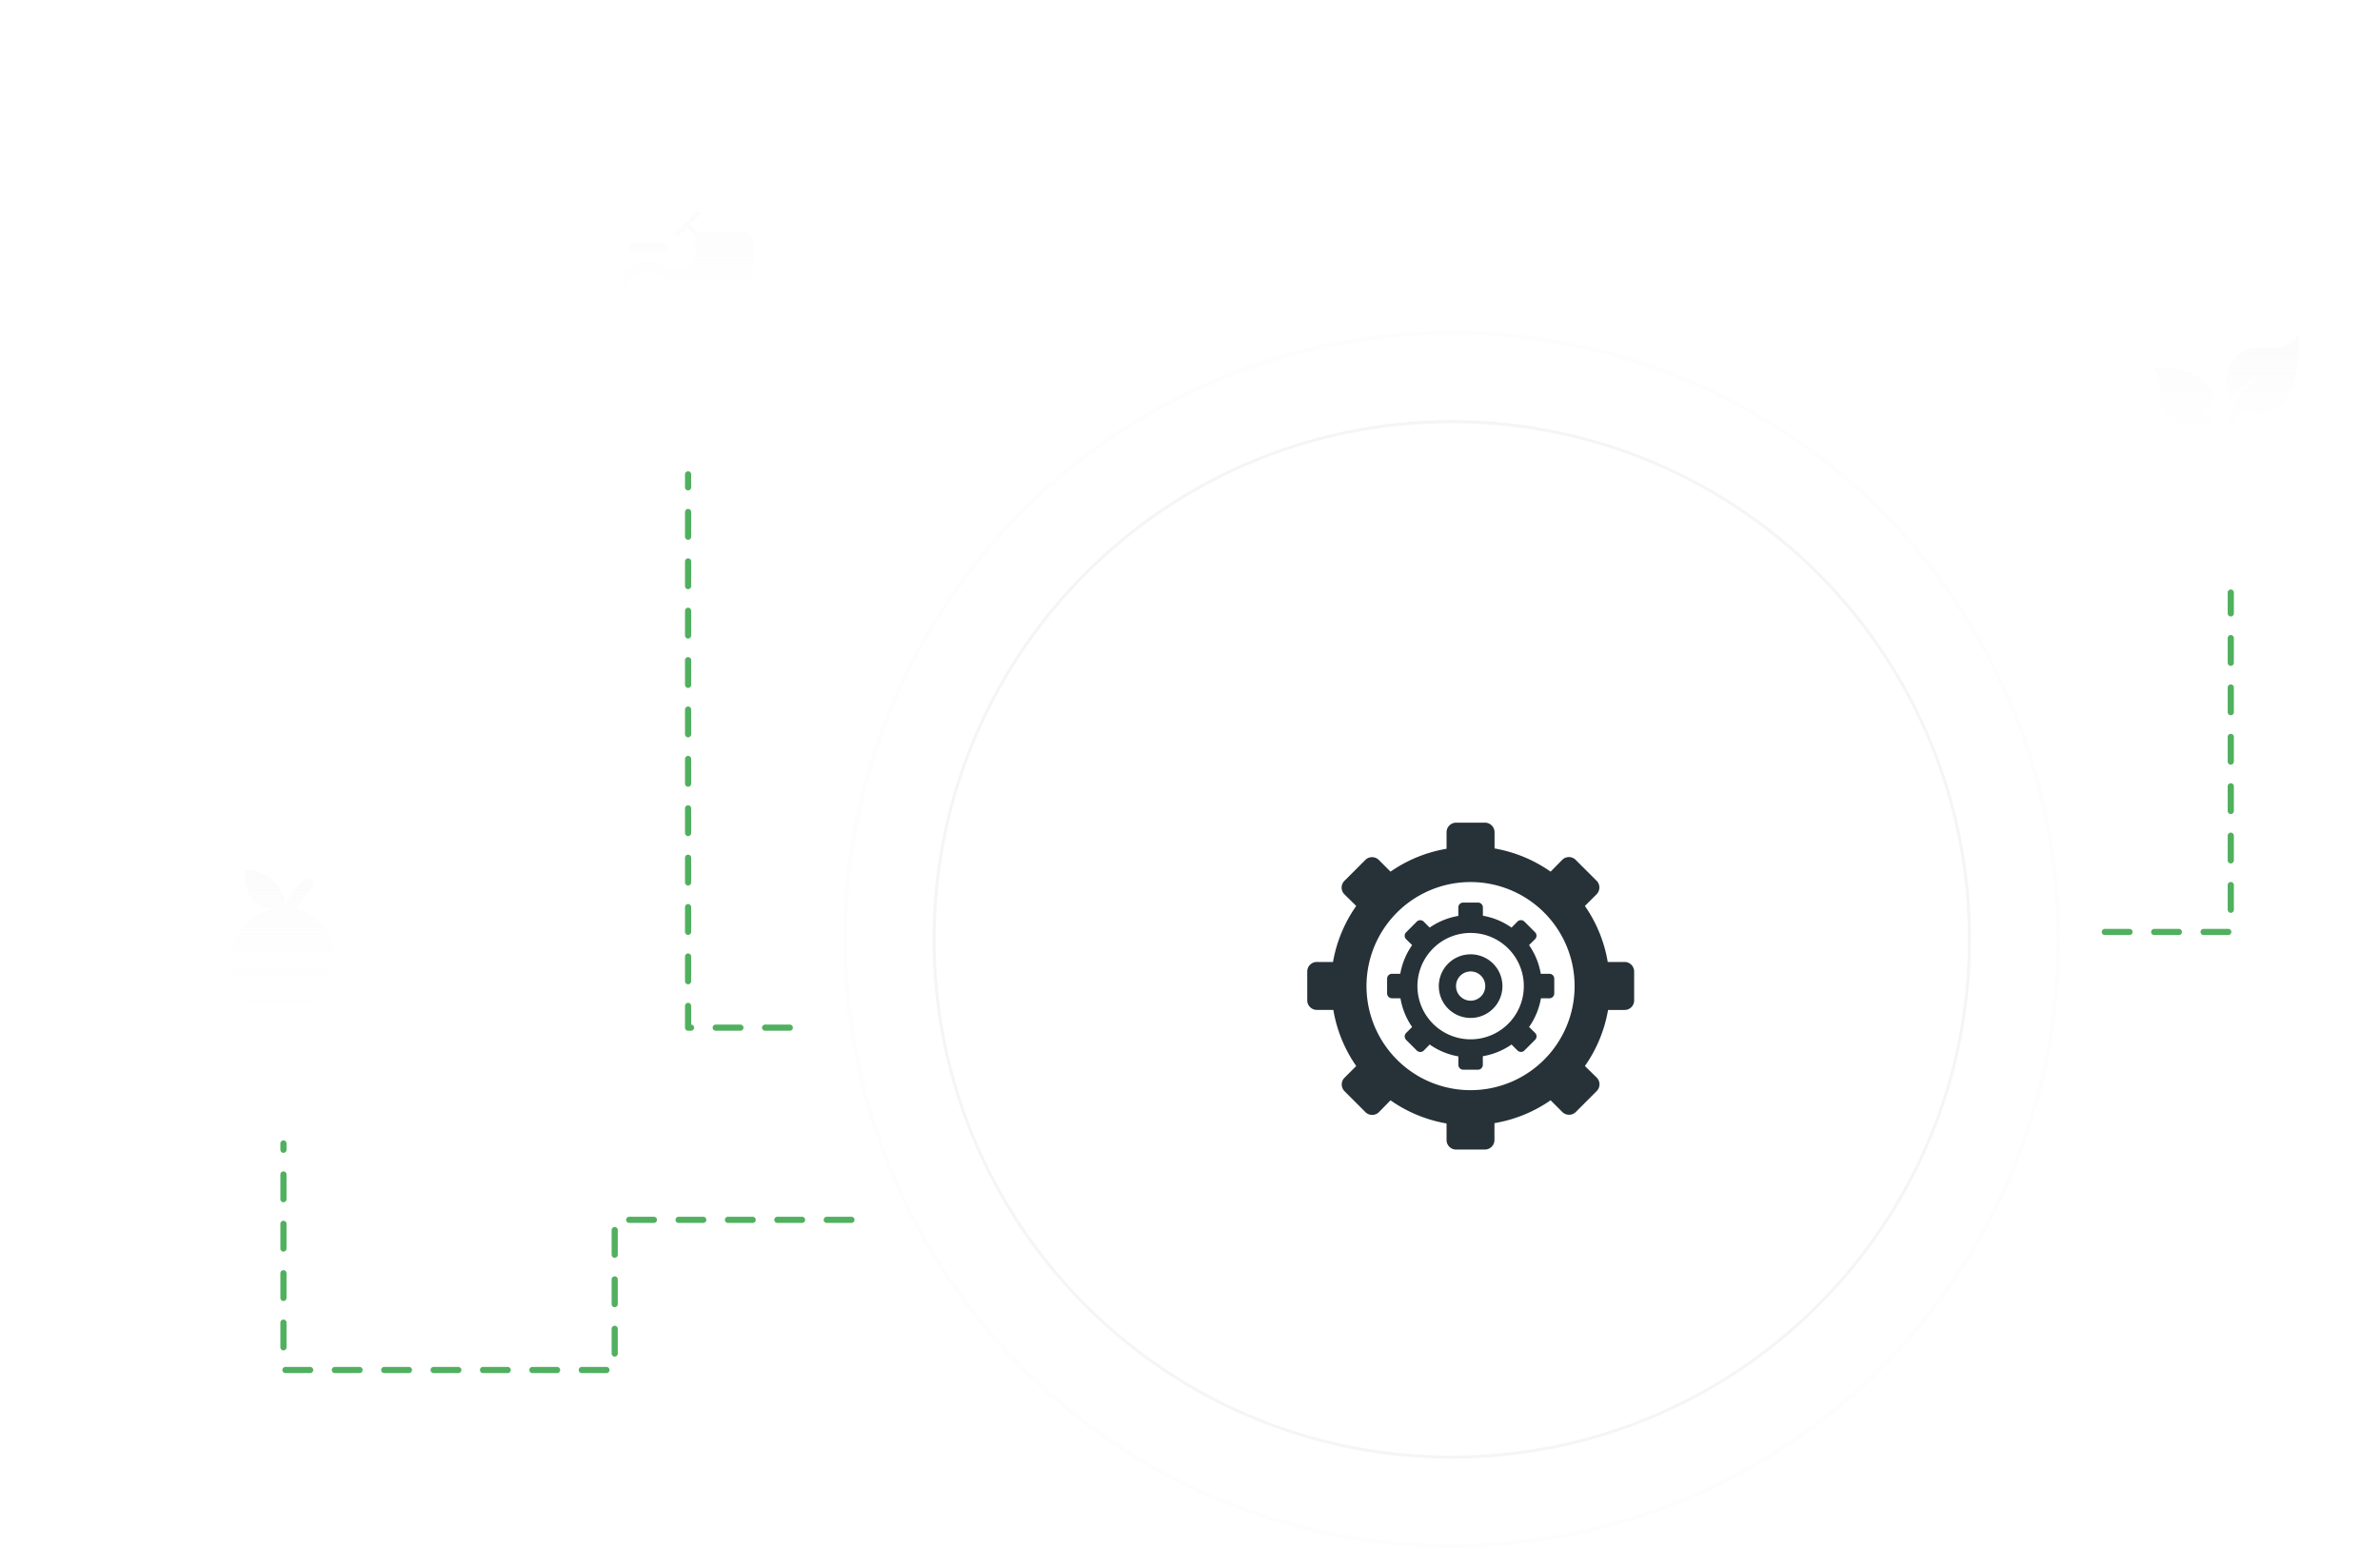 <svg xmlns="http://www.w3.org/2000/svg" xmlns:xlink="http://www.w3.org/1999/xlink" width="578.271" height="376.12" viewBox="0 0 578.271 376.12">
  <defs>
    <filter id="Ellipse_1529" x="0" y="163.615" width="136" height="136" filterUnits="userSpaceOnUse">
      <feOffset dy="3" input="SourceAlpha"/>
      <feGaussianBlur stdDeviation="10" result="blur"/>
      <feFlood flood-opacity="0.102"/>
      <feComposite operator="in" in2="blur"/>
    </filter>
    <filter id="Ellipse_1553" x="99.355" y="0" width="136" height="136" filterUnits="userSpaceOnUse">
      <feOffset dy="3" input="SourceAlpha"/>
      <feGaussianBlur stdDeviation="10" result="blur-2"/>
      <feFlood flood-opacity="0.102"/>
      <feComposite operator="in" in2="blur-2"/>
    </filter>
    <linearGradient id="linear-gradient" x1="0.5" x2="0.5" y2="1" gradientUnits="objectBoundingBox">
      <stop offset="0" stop-color="#fff"/>
      <stop offset="1" stop-color="#fff" stop-opacity="0.051"/>
    </linearGradient>
    <filter id="Path_4843" x="210.366" y="130.313" width="284.527" height="215.1" filterUnits="userSpaceOnUse">
      <feOffset dy="10" input="SourceAlpha"/>
      <feGaussianBlur stdDeviation="12.5" result="blur-3"/>
      <feFlood flood-color="#52a359" flood-opacity="0.4"/>
      <feComposite operator="in" in2="blur-3"/>
      <feComposite in="SourceGraphic"/>
    </filter>
    <linearGradient id="linear-gradient-2" x1="0.5" x2="0.5" y2="1" gradientUnits="objectBoundingBox">
      <stop offset="0" stop-color="#fbfbfc"/>
      <stop offset="1" stop-color="#fff" stop-opacity="0.2"/>
    </linearGradient>
  </defs>
  <g id="Group_4628" data-name="Group 4628" transform="translate(7241.205 19762.516)">
    <path id="Path_7330" data-name="Path 7330" d="M-6708.827-20148.646h30.605v-82.463" transform="translate(-20.968 612.562)" fill="none" stroke="#51b05f" stroke-linecap="round" stroke-linejoin="round" stroke-width="1.5" stroke-dasharray="6"/>
    <path id="Path_7332" data-name="Path 7332" d="M-7032.45-20089.15h-24.713v-134.428" transform="translate(-16.857 576.319)" fill="none" stroke="#51b05f" stroke-linecap="round" stroke-linejoin="round" stroke-width="1.5" stroke-dasharray="6"/>
    <path id="Path_7333" data-name="Path 7333" d="M-7029.547-20031.064h-57.521v36.484h-80.484v-55.041" transform="translate(-4.784 564.924)" fill="none" stroke="#51b05f" stroke-linecap="round" stroke-linejoin="round" stroke-width="1.5" stroke-dasharray="6"/>
    <g transform="matrix(1, 0, 0, 1, -7241.2, -19762.52)" filter="url(#Ellipse_1529)">
      <circle id="Ellipse_1529-2" data-name="Ellipse 1529" cx="38" cy="38" r="38" transform="translate(30 190.62)" fill="#fff"/>
    </g>
    <g transform="matrix(1, 0, 0, 1, -7241.2, -19762.52)" filter="url(#Ellipse_1553)">
      <circle id="Ellipse_1553-2" data-name="Ellipse 1553" cx="38" cy="38" r="38" transform="translate(129.36 27)" fill="#fff"/>
    </g>
    <g id="Component_502" data-name="Component 502" transform="translate(-7046.711 -19692.516)">
      <g id="Group_3807" data-name="Group 3807" transform="translate(0 0)">
        <g id="Ellipse_1468" data-name="Ellipse 1468" transform="translate(10.355 10.355)" fill="none" stroke="#f9fafa" stroke-width="1" opacity="0.35">
          <circle cx="147.882" cy="147.882" r="147.882" stroke="none"/>
          <circle cx="147.882" cy="147.882" r="147.382" fill="none"/>
        </g>
        <path id="Ellipse_1469" data-name="Ellipse 1469" d="M126.17.767A126.333,126.333,0,0,0,100.9,3.314a124.712,124.712,0,0,0-44.84,18.869A125.772,125.772,0,0,0,10.621,77.358,124.767,124.767,0,0,0,3.314,100.9a126.634,126.634,0,0,0,0,50.548,124.712,124.712,0,0,0,18.869,44.84A125.772,125.772,0,0,0,77.358,241.72a124.759,124.759,0,0,0,23.539,7.307,126.631,126.631,0,0,0,50.548,0,124.712,124.712,0,0,0,44.84-18.869,125.772,125.772,0,0,0,45.435-55.175,124.76,124.76,0,0,0,7.307-23.539,126.631,126.631,0,0,0,0-50.548,124.712,124.712,0,0,0-18.869-44.84,125.772,125.772,0,0,0-55.175-45.435,124.767,124.767,0,0,0-23.539-7.307A126.332,126.332,0,0,0,126.17.767m0-.767A126.17,126.17,0,1,1,0,126.17,126.17,126.17,0,0,1,126.17,0Z" transform="translate(32.067 32.067)" fill="#f2f4f3" opacity="0.83"/>
        <g transform="matrix(1, 0, 0, 1, -194.49, -70)" filter="url(#Path_4843)">
          <path id="Path_4843-2" data-name="Path 4843" d="M-7136.624-19769.615h136.057s31.513-2.5,35.265-36.77-32.263-43.764-32.263-43.764,3.5-47.771-40.267-58.025-57.024,34.01-57.024,34.01-18.506-12.506-32.263-1.5-9.5,25.514-9.5,25.514-38.3,4.938-37.929,40.951S-7136.624-19769.615-7136.624-19769.615Z" transform="translate(7422.42 20067.53)" fill="url(#linear-gradient)"/>
        </g>
        <path id="Path_4845" data-name="Path 4845" d="M9615.165,22462.422a2.316,2.316,0,0,1-2.314-2.326v-4.014a33.721,33.721,0,0,1-13.618-5.627l-2.8,2.854a2.326,2.326,0,0,1-3.31,0l-5.049-5.051a2.341,2.341,0,0,1-.693-1.656,2.312,2.312,0,0,1,.693-1.652l2.827-2.83a33.612,33.612,0,0,1-5.559-13.635h-4.014a2.325,2.325,0,0,1-2.325-2.322v-7a2.318,2.318,0,0,1,2.325-2.324h3.934a33.684,33.684,0,0,1,5.639-13.609l-2.854-2.811a2.315,2.315,0,0,1,0-3.3l5.05-5.049a2.278,2.278,0,0,1,1.65-.691,2.3,2.3,0,0,1,1.661.691l2.827,2.826a33.662,33.662,0,0,1,13.618-5.559v-4.01a2.318,2.318,0,0,1,2.314-2.33h7.021a2.331,2.331,0,0,1,2.324,2.33v3.932a33.845,33.845,0,0,1,13.619,5.637l2.8-2.852a2.315,2.315,0,0,1,3.3,0l5.058,5.049a2.306,2.306,0,0,1,.692,1.65,2.346,2.346,0,0,1-.692,1.66l-2.826,2.828a33.637,33.637,0,0,1,5.551,13.609h4.021a2.327,2.327,0,0,1,2.394,2.324v7.018a2.317,2.317,0,0,1-2.325,2.318h-4.013a33.683,33.683,0,0,1-5.627,13.617l2.853,2.8a2.318,2.318,0,0,1,0,3.3l-5.049,5.057a2.343,2.343,0,0,1-1.661.686,2.309,2.309,0,0,1-1.651-.686l-2.826-2.828a33.633,33.633,0,0,1-13.644,5.553v4.088a2.319,2.319,0,0,1-2.316,2.326Zm-14.343-57.611a25.282,25.282,0,1,0,17.855-7.387A25.263,25.263,0,0,0,9600.822,22404.811Zm16.084,38.209a1.189,1.189,0,0,1-1.187-1.191v-2.051a17.277,17.277,0,0,1-6.969-2.879l-1.427,1.461a1.207,1.207,0,0,1-1.7,0l-2.585-2.586a1.194,1.194,0,0,1-.354-.846,1.206,1.206,0,0,1,.354-.85l1.446-1.441a17.315,17.315,0,0,1-2.837-6.977h-2.058a1.182,1.182,0,0,1-1.184-1.184v-3.584a1.185,1.185,0,0,1,1.184-1.182h2.013a17.327,17.327,0,0,1,2.882-6.961l-1.454-1.436a1.177,1.177,0,0,1,0-1.686l2.576-2.584a1.2,1.2,0,0,1,1.7,0l1.441,1.445a17.272,17.272,0,0,1,6.962-2.838v-2.059a1.187,1.187,0,0,1,1.194-1.184h3.584a1.162,1.162,0,0,1,.84.344,1.2,1.2,0,0,1,.354.84v2.016a17.151,17.151,0,0,1,6.952,2.881l1.436-1.457a1.191,1.191,0,0,1,1.693,0l2.585,2.58a1.184,1.184,0,0,1,0,1.693l-1.451,1.443a17.241,17.241,0,0,1,2.845,6.961h2.058a1.186,1.186,0,0,1,1.22,1.182v3.592a1.189,1.189,0,0,1-1.186,1.191h-2.05a17.169,17.169,0,0,1-2.887,6.961l1.461,1.436a1.186,1.186,0,0,1,.355.848,1.207,1.207,0,0,1-.355.842l-2.585,2.584a1.189,1.189,0,0,1-.84.354,1.213,1.213,0,0,1-.848-.354l-1.451-1.447a17.16,17.16,0,0,1-6.971,2.838v2.092a1.187,1.187,0,0,1-1.183,1.191Zm-7.341-29.455a12.925,12.925,0,1,0,9.138-3.779A12.9,12.9,0,0,0,9609.565,22413.564Zm3.655,14.6a7.73,7.73,0,1,1,5.472,2.275A7.721,7.721,0,0,1,9613.221,22428.166Zm2.966-7.98a3.553,3.553,0,0,0,2.506,6.063,3.553,3.553,0,1,0-2.506-6.062Z" transform="translate(-9455.872 -22253.117)" fill="#263238"/>
      </g>
    </g>
    <path id="agriculture_FILL1_wght400_GRAD0_opsz48" d="M6.2,15.566a.986.986,0,0,1-.76-.36,1.263,1.263,0,0,1,0-1.681.986.986,0,0,1,.76-.36h5.964a2.284,2.284,0,0,1,1.8.72,3.587,3.587,0,0,1,.841,1.681ZM9.525,33.138a7.2,7.2,0,0,1-5.343-2.221A7.4,7.4,0,0,1,2,25.533a7.332,7.332,0,0,1,2.221-5.383A7.332,7.332,0,0,1,9.6,17.928a7.837,7.837,0,0,1,2.562.44,7.176,7.176,0,0,1,2.321,1.321H17.25a3.767,3.767,0,0,0,2.822-1.181,3.968,3.968,0,0,0,1.141-2.862V11.484L19.251,9.563,16.81,12l-.76-.72L21.733,5.6l.72.72L19.972,8.8l1.961,1.961H32.82a2.327,2.327,0,0,1,2.4,2.4V23.532a6.067,6.067,0,0,1,1.461,1.881,5.119,5.119,0,0,1,.54,2.321A5.406,5.406,0,0,1,28,31.557a5.071,5.071,0,0,1-1.581-3.7q0-.24.02-.58a4.118,4.118,0,0,1,.06-.54H17.13a7.4,7.4,0,0,1-2.562,4.583A7.49,7.49,0,0,1,9.525,33.138Zm.08-2.4a5.016,5.016,0,0,0,3.682-1.521,5.218,5.218,0,0,0,0-7.365A5.016,5.016,0,0,0,9.6,20.329,5.016,5.016,0,0,0,5.923,21.85a5.218,5.218,0,0,0,0,7.365A5.016,5.016,0,0,0,9.6,30.736Zm22.214,0a3.006,3.006,0,1,0-2.121-.881A2.891,2.891,0,0,0,31.819,30.736ZM9.6,28.335a2.8,2.8,0,1,1,1.981-4.783A2.8,2.8,0,0,1,9.6,28.335Z" transform="translate(-7093.46 -19716.885)" fill="url(#linear-gradient-2)"/>
    <path id="compost_FILL1_wght400_GRAD0_opsz48" d="M18.164,47.148a19.854,19.854,0,0,1,3.8-3.8,14.131,14.131,0,0,1,5.8-1.962q-.24-1.681-.641-3.363A23.867,23.867,0,0,0,26.17,34.9a6.97,6.97,0,0,1-1.922,1.121,6.409,6.409,0,0,1-6.766-1.481A6.168,6.168,0,0,1,15.6,30.014v-3.2a7.384,7.384,0,0,0-.44-2.562A9.923,9.923,0,0,0,14,22.007a26.624,26.624,0,0,1,7.126.721,14.69,14.69,0,0,1,4.964,2.362,5.9,5.9,0,0,1,2.322,4.924,6.748,6.748,0,0,1-.12,1.321,4.962,4.962,0,0,1-.44,1.241,24.354,24.354,0,0,0-2.082-1.441,16.585,16.585,0,0,0-2.162-1.121,19.942,19.942,0,0,1,3.123,3.2,29.221,29.221,0,0,1,3.283,5.124,49.5,49.5,0,0,1,4-7.727,40.359,40.359,0,0,1,5.6-7.006A44.15,44.15,0,0,0,36.1,26.331q-1.681,1.441-3.283,3.043a7.995,7.995,0,0,1,1.121-9.848A7.731,7.731,0,0,1,39.622,17.2h3.2a8.264,8.264,0,0,0,3.043-.48,7.863,7.863,0,0,0,2-1.121A5.449,5.449,0,0,0,49.23,14a36.685,36.685,0,0,1-.56,9.608,18.236,18.236,0,0,1-2.722,6.606q-2,3-6.325,3a7.992,7.992,0,0,1-2.282-.32,7.713,7.713,0,0,1-1.962-.881q-.56,1.521-1.281,4.043a39.406,39.406,0,0,0-1.121,5.4,14.45,14.45,0,0,1,5.365,2.082,19.826,19.826,0,0,1,3.523,3.6Z" transform="translate(-6731.956 -19695.207)" fill="url(#linear-gradient-2)"/>
    <path id="nutrition_FILL1_wght400_GRAD0_opsz48" d="M22.916,39.058A12.837,12.837,0,0,1,10,26.141,12.825,12.825,0,0,1,20.148,13.5a12.84,12.84,0,0,1-2.306-.669,5.808,5.808,0,0,1-1.984-1.315,6.738,6.738,0,0,1-1.73-3.091,14.779,14.779,0,0,1-.438-3.6V4a9.269,9.269,0,0,1,6.827,2.606,8.6,8.6,0,0,1,2.814,6.619,14.233,14.233,0,0,1,1.822-3.69,22.754,22.754,0,0,1,2.652-3.183A1.37,1.37,0,1,1,29.743,8.29a17.838,17.838,0,0,0-2.076,2.491A16.824,16.824,0,0,0,26.1,13.594a12.855,12.855,0,0,1,9.733,12.547A12.837,12.837,0,0,1,22.916,39.058Z" transform="translate(-7195.282 -19555.063)" fill="url(#linear-gradient-2)"/>
    <g id="Group_4801" data-name="Group 4801" transform="translate(-7209.934 -19571.41)">
      <path id="Path_8701" data-name="Path 8701" d="M75,37.5A37.5,37.5,0,1,1,37.5,0,37.5,37.5,0,0,1,75,37.5Zm-73.125,0A35.625,35.625,0,1,0,37.5,1.875,35.625,35.625,0,0,0,1.875,37.5Z" fill="rgba(255,255,255,0.1)"/>
      <path id="Path_8702" data-name="Path 8702" d="M37.5.938a.92.92,0,0,1,.938-.926A37.5,37.5,0,1,1,10.329,11.655a.92.92,0,0,1,1.318-.008h0a.957.957,0,0,1,.009,1.335A35.625,35.625,0,1,0,38.438,1.887.957.957,0,0,1,37.5.938Z" fill="#fff"/>
    </g>
    <g id="Group_4802" data-name="Group 4802" transform="translate(-7111.934 -19735.41)">
      <path id="Path_8703" data-name="Path 8703" d="M75,37.5A37.5,37.5,0,1,1,37.5,0,37.5,37.5,0,0,1,75,37.5Zm-73.125,0A35.625,35.625,0,1,0,37.5,1.875,35.625,35.625,0,0,0,1.875,37.5Z" fill="rgba(255,255,255,0.1)"/>
      <path id="Path_8704" data-name="Path 8704" d="M37.5.938a.92.92,0,0,1,.938-.926,37.5,37.5,0,0,1,15.2,3.638.92.92,0,0,1,.417,1.25h0a.957.957,0,0,1-1.266.422,35.625,35.625,0,0,0-14.35-3.435A.957.957,0,0,1,37.5.938Z" fill="#fff"/>
    </g>
    <g id="Group_4803" data-name="Group 4803" transform="translate(-6737.934 -19702.41)">
      <path id="Path_8705" data-name="Path 8705" d="M75,37.5A37.5,37.5,0,1,1,37.5,0,37.5,37.5,0,0,1,75,37.5Zm-73.125,0A35.625,35.625,0,1,0,37.5,1.875,35.625,35.625,0,0,0,1.875,37.5Z" fill="rgba(255,255,255,0.1)"/>
      <path id="Path_8706" data-name="Path 8706" d="M37.5.938a.92.92,0,0,1,.938-.926A37.5,37.5,0,0,1,64.671,63.345a.92.92,0,0,1-1.317.008h0a.957.957,0,0,1-.009-1.335A35.625,35.625,0,0,0,38.438,1.887.957.957,0,0,1,37.5.938Z" fill="#fff"/>
    </g>
  </g>
</svg>
